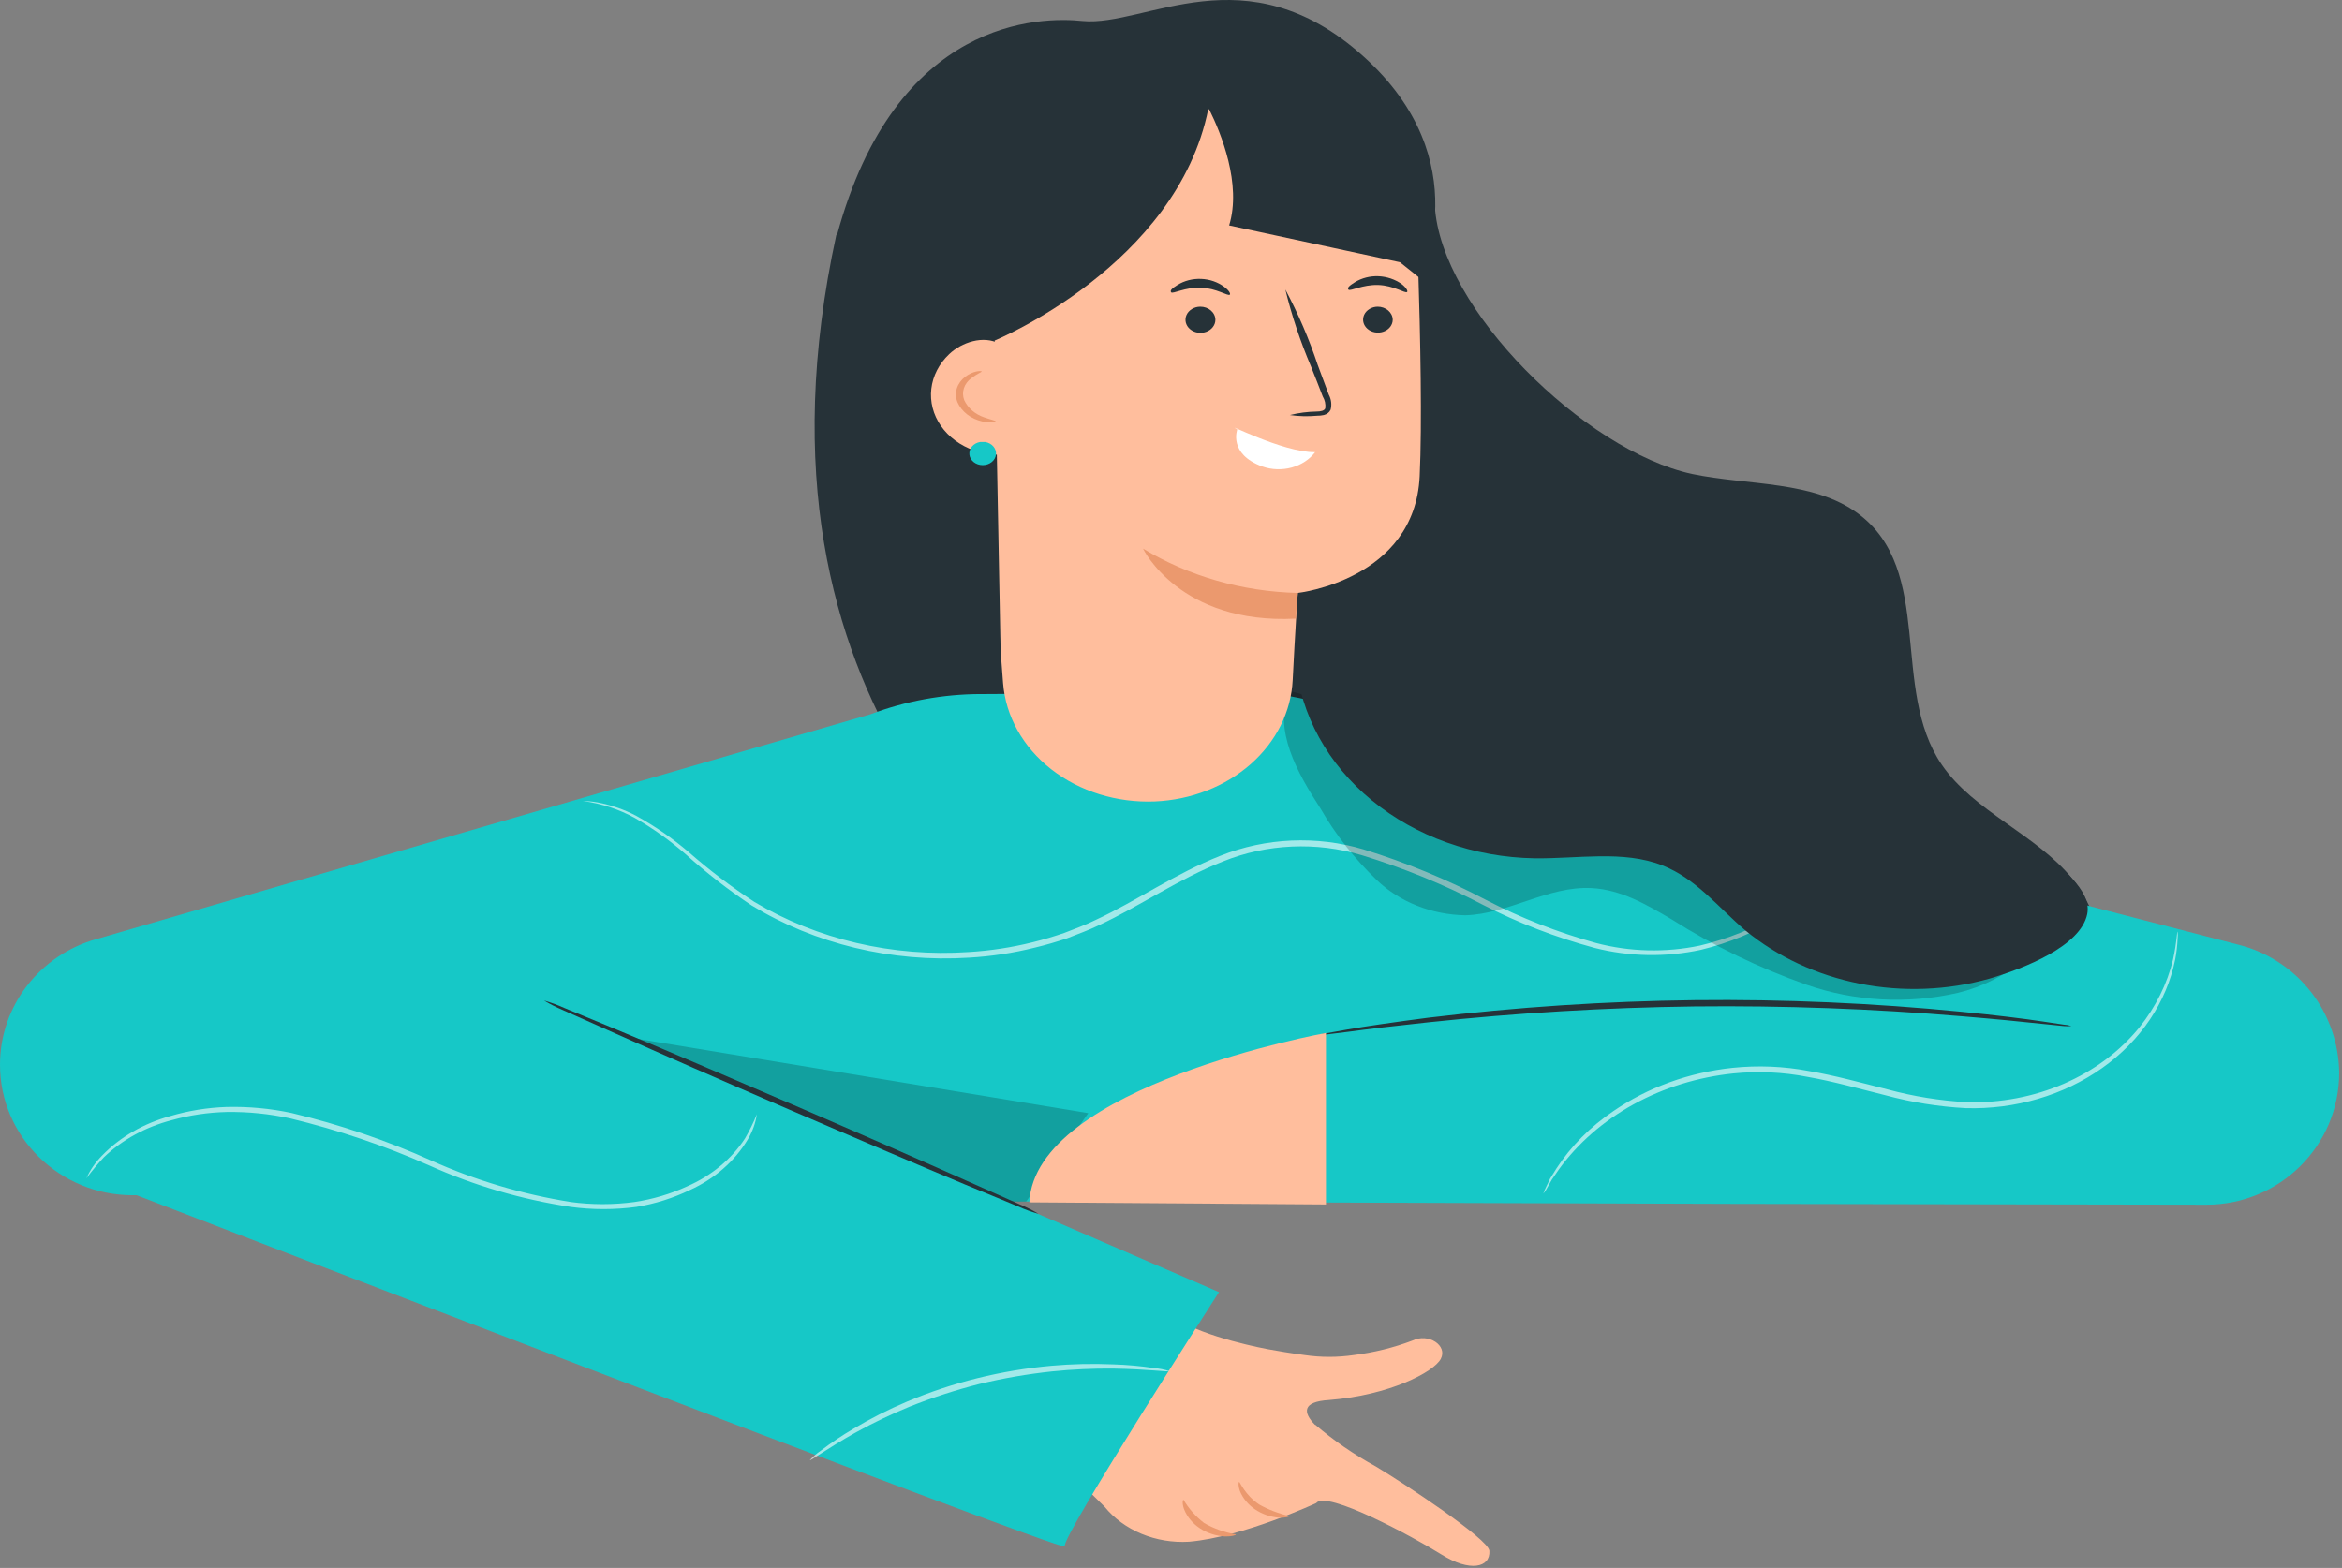 <svg width="230" height="154" viewBox="0 0 230 154" fill="none" xmlns="http://www.w3.org/2000/svg">
<rect x="0" y="0" width="230" height="154" fill="#808080" stroke="none"/>
<path d="M129.154 139.96C127.96 138.745 127.842 137.667 130.53 137.506C136.445 137.036 140.798 134.777 141.493 133.47C142.188 132.163 140.3 130.89 138.7 131.67C136.863 132.367 134.926 132.845 132.943 133.092C131.351 133.327 129.724 133.327 128.131 133.092C126.754 132.908 125.508 132.702 124.459 132.507C124.459 132.507 118.204 131.36 115.502 129.48L102.258 141.852L108.474 147.986C109.404 149.131 110.654 150.048 112.105 150.65C113.556 151.252 115.159 151.52 116.761 151.426C122.085 150.968 129.258 147.631 129.258 147.631C130.229 146.324 138.805 150.956 141.572 152.688C144.339 154.419 146.372 153.983 146.267 152.321C146.201 151.174 137.887 145.693 135.107 144.03C132.957 142.856 130.961 141.48 129.154 139.926" fill="#FFBE9D"/>
<path d="M121.377 150.704C121.377 150.784 120.997 150.921 120.302 150.91C119.409 150.86 118.552 150.581 117.838 150.108C117.125 149.635 116.586 148.989 116.289 148.25C116.08 147.688 116.145 147.31 116.224 147.298C116.729 148.168 117.419 148.946 118.256 149.591C119.204 150.136 120.264 150.514 121.377 150.704Z" fill="#EB996E"/>
<path d="M126.624 148.903C126.624 148.972 126.244 149.098 125.588 149.064C124.735 148.991 123.924 148.707 123.249 148.246C122.573 147.785 122.061 147.166 121.772 146.461C121.575 145.922 121.615 145.567 121.693 145.555C121.772 145.544 122.244 146.828 123.674 147.78C124.584 148.286 125.58 148.666 126.624 148.903Z" fill="#EB996E"/>
<path d="M140.905 20.183C141.456 30.342 155.632 44.262 166.175 46.555C171.709 47.702 178.082 47.186 182.475 50.442C190.015 56.026 185.609 67.642 190.684 75.095C193.805 79.681 200.008 81.975 203.522 86.32C209.358 93.59 205.437 104.575 197.477 109.987C189.517 115.399 178.895 116.431 168.916 116.202C146.951 115.708 124.461 109.608 108.594 95.998C101.132 89.6 71.954 69.866 82.131 23.072" fill="#263238"/>
<path d="M220.162 92.879L136.669 71.208C132.777 69.72 128.696 68.646 124.513 68.008L96.319 68.169C92.596 68.18 88.914 68.855 85.5 70.153L9.507 92.225C3.882 93.785 0 98.83 0 104.575C0 111.649 5.836 117.394 13.035 117.394H48.179L48.035 117.841L170.095 118.242L216.687 118.323C223.887 118.323 229.722 112.532 229.722 105.377C229.67 99.552 225.788 94.45 220.162 92.879Z" fill="#16C8C7"/>
<path d="M203.429 100.779C203.176 100.802 202.921 100.802 202.668 100.779L200.517 100.561C198.655 100.355 195.954 100.091 192.649 99.816C183.933 99.081 175.178 98.76 166.422 98.853C157.681 98.965 148.952 99.486 140.274 100.412C136.943 100.768 134.242 101.089 132.406 101.341L130.255 101.605C130.009 101.645 129.758 101.664 129.508 101.662C129.737 101.574 129.98 101.516 130.229 101.49L132.353 101.112C134.202 100.791 136.891 100.401 140.222 99.965C148.915 98.917 157.674 98.338 166.449 98.234C175.21 98.139 183.969 98.522 192.676 99.38C196.019 99.713 198.721 100.046 200.544 100.321L202.681 100.642C202.936 100.657 203.188 100.703 203.429 100.779Z" fill="#263238"/>
<g opacity="0.6">
<path d="M183.838 83.041C183.774 83.132 183.695 83.213 183.602 83.282L182.867 83.958C182.212 84.543 181.241 85.415 179.917 86.469C178.319 87.757 176.623 88.948 174.842 90.035C172.478 91.51 169.838 92.612 167.04 93.292C163.607 94.036 160.01 93.973 156.614 93.108C152.776 92.069 149.089 90.646 145.625 88.866C141.857 86.897 137.872 85.265 133.731 83.993C129.278 82.656 124.407 82.874 120.133 84.6C115.74 86.332 112.002 88.969 107.924 90.873C106.914 91.366 105.839 91.744 104.803 92.157C103.751 92.514 102.679 92.824 101.59 93.085C99.494 93.609 97.34 93.936 95.164 94.06C87.581 94.541 80.038 92.728 73.803 88.923C71.513 87.394 69.357 85.72 67.351 83.912C65.83 82.576 64.156 81.381 62.355 80.346C60.798 79.489 59.058 78.919 57.24 78.672C57.721 78.679 58.199 78.725 58.67 78.81C60.022 79.063 61.316 79.512 62.499 80.14C64.34 81.158 66.054 82.342 67.613 83.672C69.63 85.442 71.79 87.082 74.078 88.579C80.246 92.273 87.672 94.013 95.125 93.51C97.256 93.382 99.366 93.06 101.42 92.547C102.482 92.285 103.528 91.975 104.554 91.618C105.563 91.216 106.613 90.85 107.596 90.356C111.622 88.487 115.346 85.839 119.857 84.05C124.283 82.275 129.32 82.053 133.928 83.431C138.108 84.724 142.128 86.384 145.927 88.384C149.341 90.154 152.975 91.578 156.758 92.627C160.061 93.495 163.568 93.582 166.921 92.879C169.676 92.232 172.284 91.177 174.632 89.76C176.417 88.713 178.121 87.564 179.733 86.32C181.045 85.3 182.081 84.463 182.776 83.912L183.549 83.27C183.733 83.098 183.825 83.03 183.838 83.041Z" fill="white"/>
</g>
<g opacity="0.2">
<path d="M54.092 100.63L106.874 109.333L100.776 118.013L99.163 118.036L54.092 100.63Z" fill="black"/>
</g>
<g opacity="0.6">
<path d="M213.855 91.514C213.884 91.747 213.884 91.981 213.855 92.214C213.826 92.89 213.747 93.564 213.619 94.232C212.778 98.426 210.234 102.213 206.453 104.897C202.673 107.581 197.911 108.981 193.044 108.84C190.374 108.694 187.732 108.271 185.176 107.579C182.554 106.925 179.996 106.203 177.492 105.767C175.1 105.301 172.635 105.188 170.201 105.435C166.728 105.799 163.391 106.833 160.431 108.463C157.472 110.093 154.963 112.278 153.088 114.86L152.406 115.857C152.24 116.148 152.095 116.4 151.973 116.614C151.865 116.834 151.729 117.042 151.566 117.233C151.638 117.006 151.731 116.784 151.842 116.568C151.96 116.339 152.078 116.075 152.222 115.777L152.865 114.745C154.286 112.569 156.184 110.66 158.451 109.127C161.828 106.804 165.87 105.337 170.135 104.884C172.638 104.624 175.173 104.728 177.636 105.194C180.193 105.63 182.75 106.34 185.386 107.005C187.904 107.687 190.506 108.107 193.136 108.255C196.439 108.35 199.717 107.729 202.678 106.447C205.639 105.164 208.19 103.26 210.105 100.905C211.711 98.895 212.835 96.621 213.41 94.221C213.79 92.489 213.777 91.503 213.855 91.514Z" fill="white"/>
</g>
<path d="M9.572 115.915C9.572 115.915 104.986 152.699 104.566 151.885C104.147 151.071 119.712 126.911 119.712 126.911L42.408 93.498L9.572 115.915Z" fill="#16C8C7"/>
<path d="M53.424 98.268C54.1 98.465 54.757 98.707 55.391 98.991L60.636 101.158C65.069 103.004 71.127 105.595 77.854 108.496C84.582 111.397 90.614 114.046 94.981 115.995L100.134 118.289C100.779 118.553 101.397 118.863 101.983 119.217C101.304 119.033 100.646 118.795 100.016 118.506L94.771 116.339C90.351 114.493 84.28 111.902 77.553 109.001C70.825 106.1 64.793 103.451 60.426 101.502L55.273 99.209C54.63 98.937 54.012 98.623 53.424 98.268Z" fill="#263238"/>
<g opacity="0.6">
<path d="M74.327 109.436C74.204 110.302 73.902 111.142 73.436 111.913C72.169 114.044 70.182 115.782 67.744 116.889C66.107 117.679 64.336 118.236 62.499 118.541C60.361 118.828 58.185 118.828 56.047 118.541C51.199 117.807 46.507 116.43 42.134 114.459C37.778 112.53 33.214 110.986 28.509 109.849C26.469 109.4 24.37 109.188 22.267 109.218C20.431 109.262 18.613 109.532 16.864 110.021C14.305 110.684 12.002 111.944 10.202 113.667C9.588 114.328 9.015 115.017 8.484 115.731C8.844 114.923 9.358 114.175 10.005 113.518C11.774 111.687 14.103 110.335 16.72 109.62C18.501 109.091 20.361 108.79 22.24 108.725C24.399 108.671 26.556 108.871 28.653 109.322C33.385 110.452 37.969 112.013 42.33 113.977C46.648 115.92 51.27 117.295 56.047 118.059C58.124 118.34 60.238 118.34 62.315 118.059C64.119 117.786 65.862 117.268 67.482 116.522C69.865 115.481 71.841 113.845 73.16 111.821C73.61 111.05 74 110.253 74.327 109.436Z" fill="white"/>
</g>
<g opacity="0.6">
<path d="M114.835 134.674C114.835 134.777 112.723 134.479 109.314 134.422C107.32 134.405 105.328 134.497 103.347 134.697C100.925 134.955 98.527 135.369 96.174 135.935C93.834 136.531 91.546 137.275 89.329 138.16C87.523 138.902 85.772 139.741 84.084 140.671C81.212 142.276 79.612 143.503 79.533 143.411C79.841 143.067 80.198 142.759 80.595 142.494C81.616 141.712 82.694 140.988 83.821 140.327C85.49 139.325 87.244 138.436 89.067 137.667C93.526 135.78 98.328 134.589 103.255 134.146C105.268 133.969 107.293 133.923 109.314 134.009C110.673 134.049 112.027 134.172 113.366 134.376C113.869 134.417 114.363 134.517 114.835 134.674Z" fill="white"/>
</g>
<g opacity="0.2">
<path d="M126.598 67.848C125.024 71.701 127.385 75.874 129.693 79.429C131.163 81.981 133.025 84.346 135.227 86.458C136.33 87.514 137.667 88.364 139.157 88.955C140.647 89.546 142.259 89.867 143.895 89.898C148.183 89.772 152.012 87.008 156.3 87.226C159.211 87.375 161.755 88.877 164.168 90.299C168.261 92.896 172.7 95.048 177.387 96.709C182.116 98.363 187.328 98.648 192.257 97.523C194.701 96.931 196.93 95.801 198.733 94.242C200.535 92.682 201.85 90.744 202.551 88.613" fill="black"/>
</g>
<path d="M126.95 66.793C127.173 62.298 127.448 58.239 127.448 58.239C127.448 58.239 138.936 56.967 139.421 46.773C139.906 36.58 138.752 12.936 138.752 12.936L117.679 4.015L94.953 20.068L98.507 67.08C98.757 70.34 100.458 73.384 103.245 75.56C106.033 77.736 109.684 78.87 113.417 78.718C116.967 78.564 120.323 77.255 122.826 75.049C125.33 72.843 126.801 69.898 126.95 66.793Z" fill="#FFBE9D"/>
<path d="M136.774 31.408C136.772 31.658 136.685 31.902 136.524 32.109C136.364 32.317 136.137 32.478 135.873 32.573C135.608 32.669 135.317 32.694 135.036 32.645C134.756 32.596 134.497 32.477 134.294 32.3C134.091 32.124 133.952 31.899 133.894 31.654C133.835 31.409 133.861 31.155 133.968 30.922C134.074 30.69 134.257 30.491 134.493 30.349C134.728 30.206 135.006 30.128 135.293 30.124C135.683 30.124 136.058 30.259 136.336 30.499C136.613 30.74 136.771 31.066 136.774 31.408Z" fill="#263238"/>
<path d="M138.188 28.68C138.005 28.852 136.877 28.038 135.343 27.992C133.808 27.946 132.602 28.634 132.431 28.451C132.261 28.267 132.536 28.049 133.048 27.728C133.728 27.306 134.549 27.096 135.382 27.131C136.212 27.171 137.006 27.44 137.651 27.9C138.123 28.267 138.28 28.6 138.188 28.68Z" fill="#263238"/>
<path d="M119.359 31.408C119.359 31.661 119.274 31.908 119.113 32.119C118.953 32.33 118.725 32.494 118.459 32.592C118.192 32.69 117.898 32.717 117.614 32.669C117.329 32.621 117.068 32.501 116.861 32.324C116.655 32.147 116.513 31.92 116.453 31.672C116.394 31.425 116.419 31.167 116.526 30.932C116.633 30.697 116.818 30.495 117.056 30.351C117.294 30.207 117.575 30.128 117.864 30.124C118.059 30.122 118.252 30.154 118.432 30.218C118.613 30.282 118.777 30.376 118.916 30.495C119.055 30.614 119.165 30.756 119.241 30.913C119.318 31.07 119.358 31.238 119.359 31.408Z" fill="#263238"/>
<path d="M120.775 28.944C120.591 29.116 119.464 28.301 117.916 28.255C116.369 28.209 115.175 28.898 115.018 28.714C114.861 28.53 115.123 28.313 115.634 27.991C116.31 27.571 117.127 27.361 117.956 27.395C118.79 27.427 119.588 27.702 120.224 28.175C120.709 28.53 120.867 28.863 120.775 28.944Z" fill="#263238"/>
<path d="M126.676 40.765C127.53 40.551 128.411 40.436 129.299 40.421C129.692 40.421 130.086 40.34 130.151 40.088C130.199 39.693 130.113 39.294 129.902 38.942C129.548 38.013 129.168 37.05 128.761 36.029C127.706 33.556 126.86 31.02 126.23 28.439C127.501 30.83 128.562 33.302 129.404 35.834C129.784 36.855 130.151 37.829 130.492 38.758C130.74 39.22 130.804 39.74 130.676 40.237C130.619 40.364 130.529 40.478 130.413 40.57C130.297 40.661 130.158 40.728 130.007 40.765C129.784 40.813 129.555 40.836 129.325 40.834C128.443 40.915 127.552 40.892 126.676 40.765Z" fill="#263238"/>
<path d="M121.509 42.175C119.909 41.257 125.954 44.468 129.154 44.411C128.607 45.13 127.794 45.663 126.85 45.92C125.907 46.177 124.891 46.142 123.974 45.821C120.591 44.594 121.509 42.175 121.509 42.175Z" fill="white"/>
<path d="M127.451 58.239C122.008 58.108 116.727 56.594 112.252 53.882C112.252 53.882 115.832 61.347 127.254 60.762L127.451 58.239Z" fill="#EB996E"/>
<path d="M82.562 30.124C82.562 38.987 79.874 62.436 98.298 65.669L97.682 33.449C97.682 33.449 115.582 26.065 118.663 10.688L118.768 10.78C119.909 13.073 121.955 18.084 120.709 22.143L137.481 25.755L139.409 27.292C139.409 27.292 145.376 15.825 133.862 5.506C122.348 -4.814 112.5 2.651 106.324 2.066C102.219 1.63 87.965 1.71 82.182 23.152L82.562 30.124Z" fill="#263238"/>
<path d="M98.14 33.758C96.58 32.91 94.442 33.609 93.21 34.79C92.221 35.728 91.607 36.922 91.461 38.191C91.316 39.46 91.646 40.736 92.402 41.827C93.158 42.918 94.3 43.764 95.654 44.239C97.008 44.713 98.502 44.789 99.911 44.456" fill="#FFBE9D"/>
<path d="M97.787 41.395C97.787 41.464 97.262 41.544 96.475 41.395C95.922 41.273 95.41 41.037 94.983 40.706C94.556 40.374 94.227 39.958 94.023 39.492C93.807 38.945 93.835 38.347 94.102 37.818C94.318 37.403 94.663 37.049 95.098 36.797C95.833 36.384 96.41 36.419 96.41 36.488C96.41 36.556 95.951 36.706 95.4 37.141C95.047 37.396 94.79 37.738 94.664 38.123C94.537 38.508 94.547 38.917 94.692 39.297C94.869 39.683 95.135 40.032 95.473 40.324C95.812 40.616 96.215 40.844 96.659 40.994C97.301 41.223 97.787 41.303 97.787 41.395Z" fill="#EB996E"/>
<path d="M96.251 43.413C95.932 43.469 95.647 43.626 95.453 43.855C95.26 44.084 95.17 44.367 95.202 44.65C95.234 44.934 95.385 45.196 95.626 45.388C95.867 45.579 96.181 45.685 96.507 45.685C96.832 45.685 97.146 45.579 97.387 45.388C97.629 45.196 97.78 44.934 97.812 44.65C97.844 44.367 97.754 44.084 97.56 43.855C97.366 43.626 97.082 43.469 96.762 43.413" fill="#16C8C7"/>
<path d="M130.217 118.3V101.456C130.217 101.456 101.616 106.639 101.092 118.093L130.217 118.3Z" fill="#FFBE9D"/>
<path d="M127.24 65.016C127.721 70.203 130.389 75.05 134.727 78.614C139.064 82.178 144.762 84.205 150.713 84.302C154.936 84.359 159.381 83.488 163.237 84.99C166.594 86.308 168.758 89.141 171.393 91.377C174.538 93.97 178.421 95.779 182.637 96.614C186.854 97.449 191.249 97.279 195.365 96.124C198.84 95.103 204.334 92.925 204.977 89.783C205.475 87.386 202.118 85.001 200.151 83.293C198.074 81.665 195.692 80.362 193.109 79.44C172.731 71.07 150.871 64.993 128.394 63.949" fill="#263238"/>
</svg>
